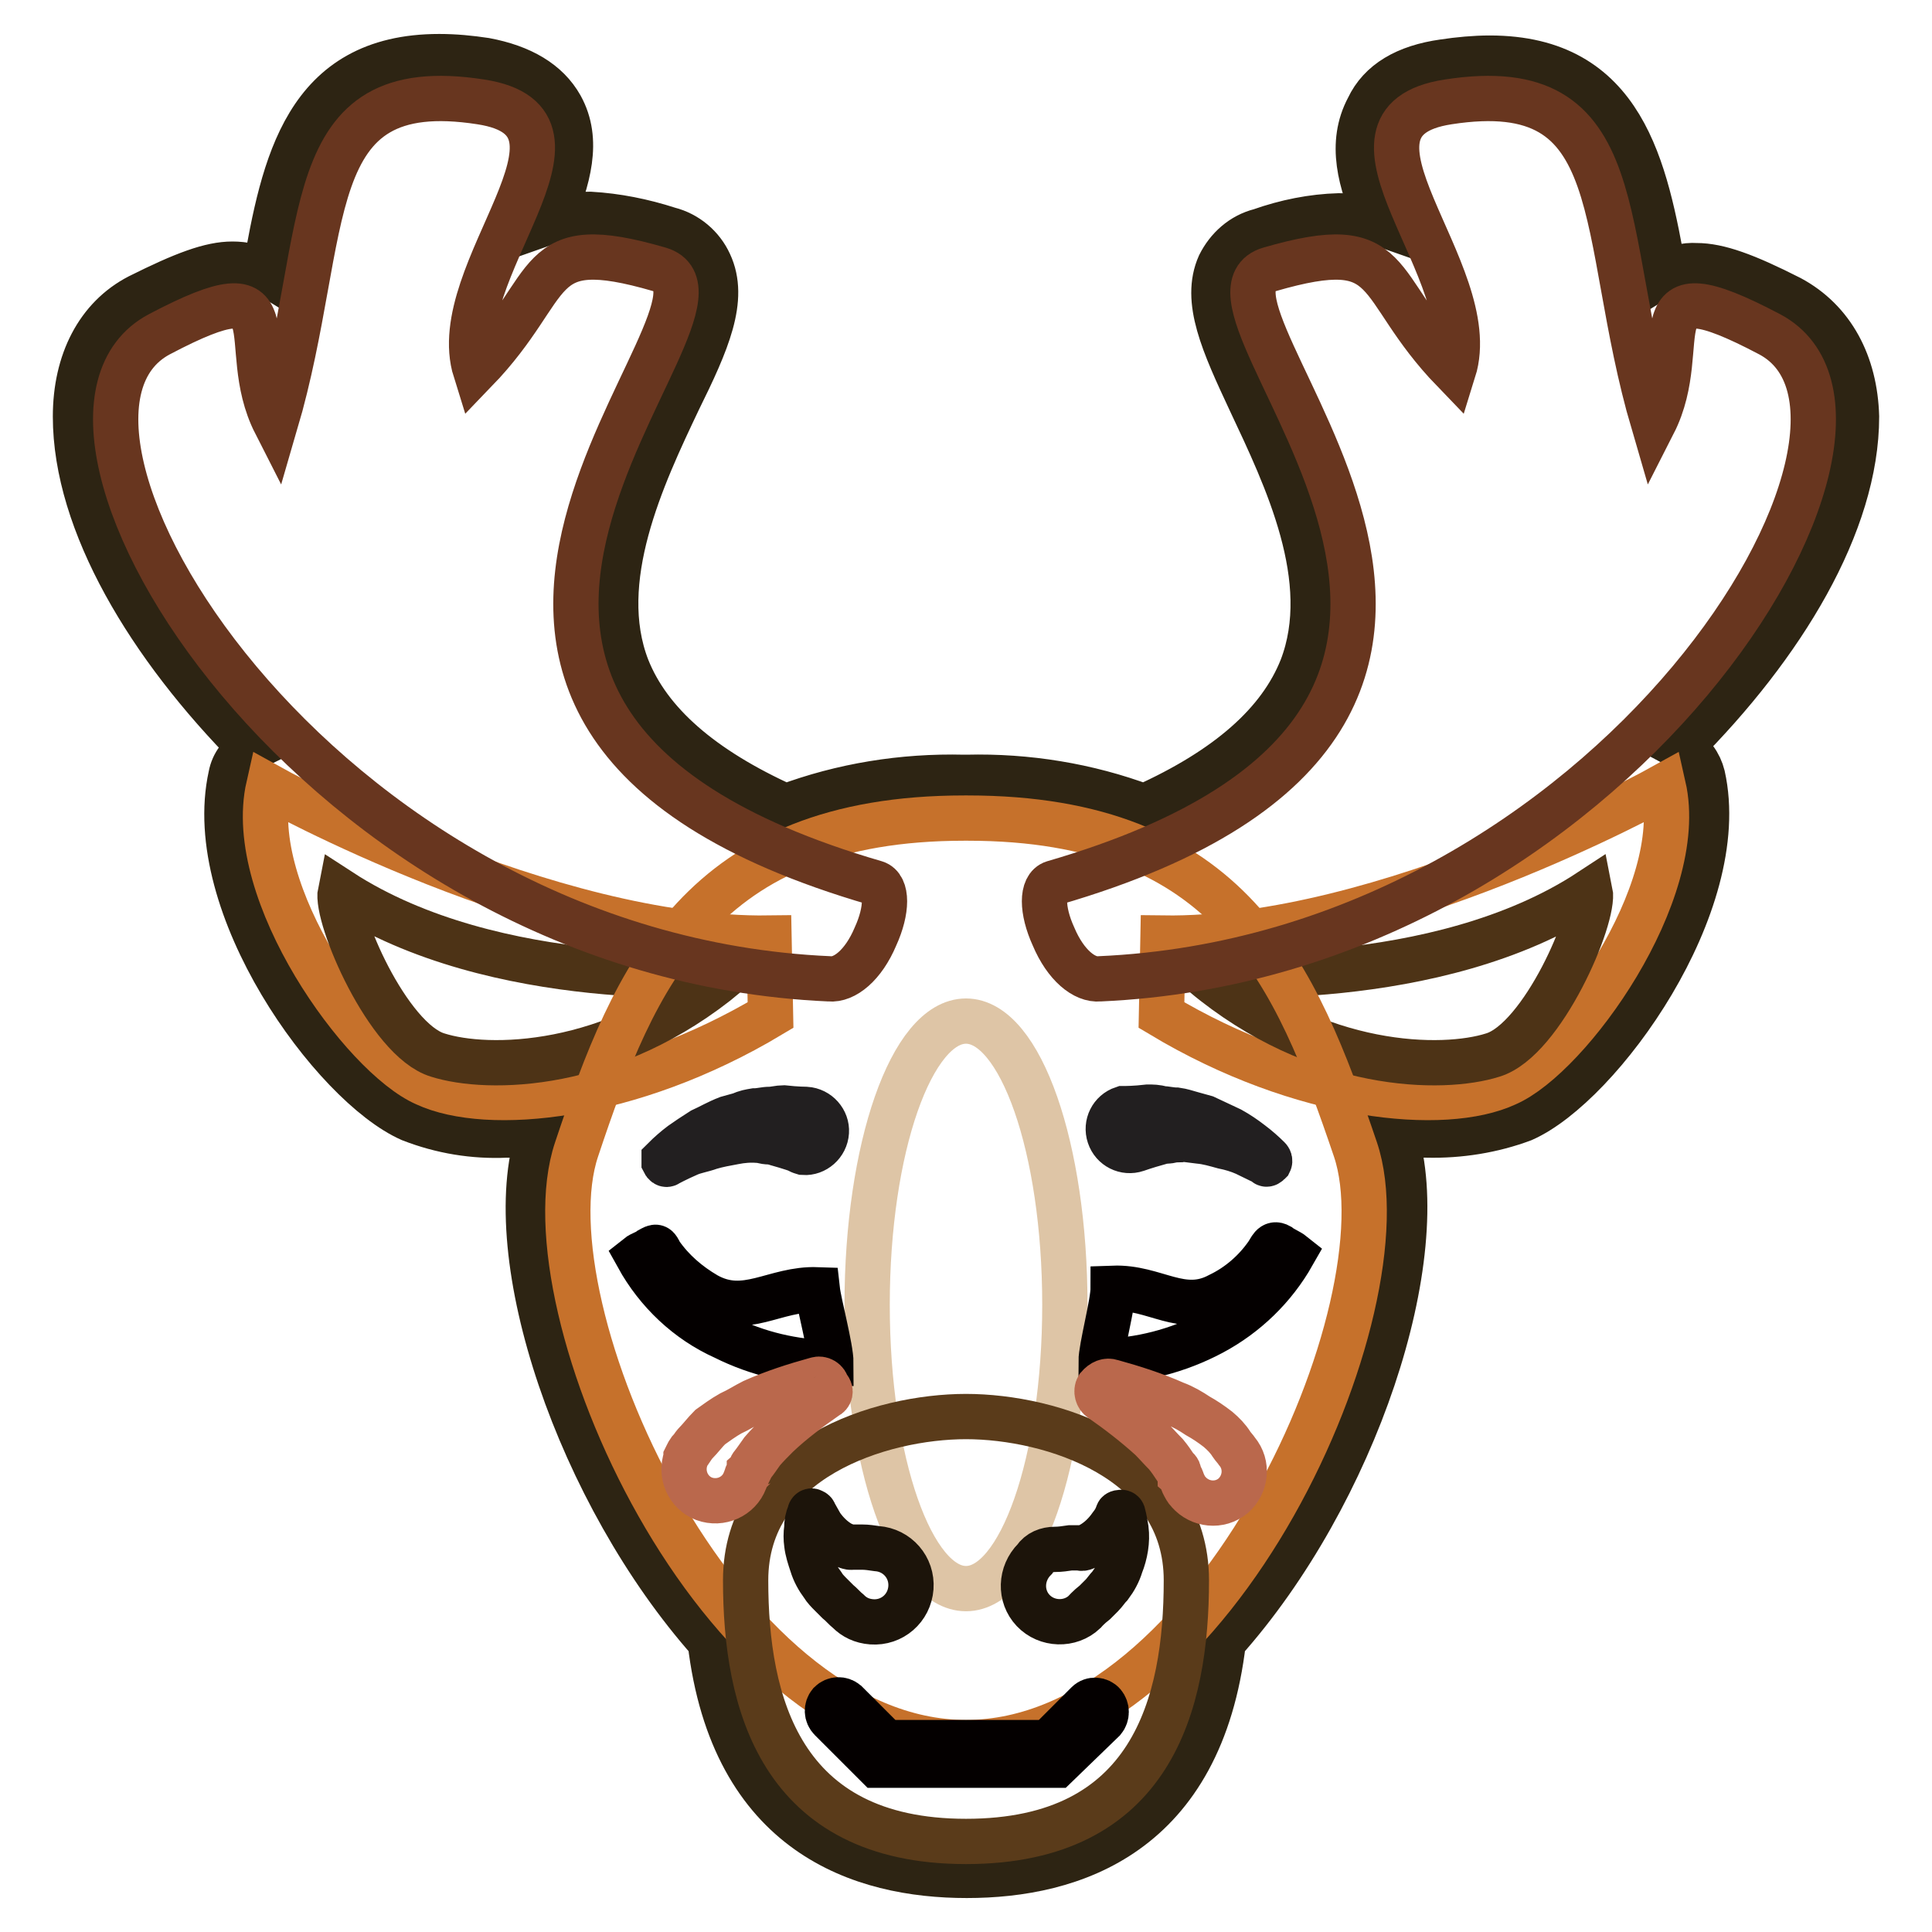 <?xml version="1.0" encoding="utf-8"?>
<!-- Svg Vector Icons : http://www.onlinewebfonts.com/icon -->
<!DOCTYPE svg PUBLIC "-//W3C//DTD SVG 1.1//EN" "http://www.w3.org/Graphics/SVG/1.1/DTD/svg11.dtd">
<svg version="1.1" xmlns="http://www.w3.org/2000/svg" xmlns:xlink="http://www.w3.org/1999/xlink" x="0px" y="0px" viewBox="0 0 256 256" enable-background="new 0 0 256 256" xml:space="preserve">
<g> <path stroke-width="6" fill-opacity="0" stroke="#2d2413"  d="M237.2,39.5c-5.9-3-9.5-4.3-12.4-4.3c-1.5-0.1-3,0.3-4.3,1.1c-2.5-14.1-5.4-28.6-23.1-28.6 c-2,0-4.1,0.2-6.1,0.5c-5,0.7-8.4,2.7-10,6.1c-2.5,4.7-1.1,9.8,1.3,15.2c-1.7-0.6-3.4-0.9-5.2-0.9c-3.5,0.1-7,0.8-10.4,2 c-2.4,0.6-4.3,2.3-5.4,4.5c-2.1,4.7,0.5,10.4,4.1,18.1c4.7,10,11.3,23.6,6.8,35.3c-2.9,7.3-9.8,13.4-20.9,18.4 c-7.5-2.8-15.5-4.1-23.5-3.9h-0.4c-8.1-0.2-16.1,1.1-23.6,3.9c-11.1-5-18.1-11.1-21-18.4c-4.5-11.6,2-25.4,6.8-35.5 c3.8-7.7,6.3-13.4,4.1-18.1c-1-2.2-3-3.9-5.4-4.5c-3.4-1.1-6.9-1.8-10.4-2c-1.8,0-3.5,0.3-5.2,0.9c2.3-5.6,3.8-10.7,1.3-15.2 c-1.8-3.2-5.2-5.2-10-6.1c-2-0.3-4-0.5-6.1-0.5c-17.7,0-20.6,14.3-23.1,28.6c-1.3-0.8-2.8-1.1-4.3-1.1c-2.9,0-6.4,1.3-12.4,4.3 C13,42.1,10,47.9,10,55.2c0,14.1,9.8,30.4,23.3,44c-1.4,0.7-2.4,2-2.7,3.6c-3.8,17.2,13.6,41,23.8,45.5c4.1,1.6,8.4,2.3,12.7,2.1 c1.4,0,2.9,0,4.3-0.2c-5.4,16.3,5.4,47.8,22.7,67.3c3,25.6,20.1,31,34,31c14,0,31-5.4,34-31c17.4-19.5,27.9-51,22.7-67.3 c1.4,0.1,2.9,0.2,4.3,0.2c4.3,0.1,8.7-0.6,12.7-2.1c10.2-4.5,27.6-28.5,23.8-45.5c-0.4-1.6-1.4-3-2.9-3.8 C236.2,85.5,246,69.4,246,55.2C245.8,48.2,242.8,42.5,237.2,39.5L237.2,39.5z"/> <path stroke-width="6" fill-opacity="0" stroke="#c6712b"  d="M154.1,124.3c29.5,0.4,66.3-20.1,66.3-20.1c3.2,14.1-12.5,35.8-20.8,39.4c-8.2,3.8-27,2.1-45.7-9.1 L154.1,124.3z"/> <path stroke-width="6" fill-opacity="0" stroke="#4d3316"  d="M210.7,118.1c0.7,3.4-6.3,19.7-12.9,21.7c-6.6,2.1-23.1,2-38.3-10.7C159.7,129,190.3,131.5,210.7,118.1z"/> <path stroke-width="6" fill-opacity="0" stroke="#c6712b"  d="M101.9,124.3c-29.5,0.4-66.3-20.1-66.3-20.1c-3.2,14.1,12.5,35.8,20.8,39.4c8.2,3.8,27,2.1,45.7-9.1 L101.9,124.3z"/> <path stroke-width="6" fill-opacity="0" stroke="#4d3316"  d="M45.1,118.1c-0.7,3.4,6.3,19.7,12.9,21.7c6.6,2.1,23.1,2,38.3-10.7C96.3,129,65.7,131.5,45.1,118.1z"/> <path stroke-width="6" fill-opacity="0" stroke="#c6712b"  d="M179.6,152.3c-7.9-23.3-16.5-43.9-51.4-43.9h-0.4c-34.9,0-43.7,20.8-51.4,43.9c-7,20.8,18.6,78.6,51.6,78.6 C161.1,230.9,186.6,173,179.6,152.3L179.6,152.3z"/> <path stroke-width="6" fill-opacity="0" stroke="#dec5a6"  d="M114.9,172.9c0,20.8,5.9,37.6,13.1,37.6s13.1-16.8,13.1-37.6c0-20.8-5.9-37.6-13.1-37.6 S114.9,152.1,114.9,172.9z"/> <path stroke-width="6" fill-opacity="0" stroke="#5a3b1a"  d="M98.8,209.4c0,16.1,4.5,34.6,29.2,34.6s29.2-18.3,29.2-34.6c0-16.1-17.9-21.7-29.2-21.7 C116.7,187.7,98.8,193.3,98.8,209.4L98.8,209.4z"/> <path stroke-width="6" fill-opacity="0" stroke="#1c140a"  d="M112.4,213.5c-0.5-0.4-0.9-0.9-1.4-1.3l-0.9-0.9c-0.4-0.4-0.8-0.8-1.1-1.3c-0.6-0.8-1.1-1.7-1.4-2.7 c-0.3-0.9-0.6-1.8-0.7-2.7c-0.1-0.7-0.1-1.4,0-2.1c0-0.7,0.1-1.3,0.4-2c0-0.2,0.2-0.4,0.4-0.2c0.1,0,0.2,0.1,0.2,0.2 c0,0,0.4,0.7,0.9,1.6c0.7,1,1.6,1.9,2.7,2.5c0.5,0.2,1.1,0.5,1.4,0.4h1.3c0.7,0,1.3,0.1,2,0.2c2.7,0.2,4.7,2.5,4.5,5.2 c-0.2,2.7-2.5,4.7-5.2,4.5C114.2,214.8,113.2,214.3,112.4,213.5L112.4,213.5z M139.8,205.3c0.7,0,1.3-0.1,2-0.2h1.3 c0.4,0.2,0.9-0.2,1.4-0.4c1.1-0.6,2-1.5,2.7-2.5c0.4-0.5,0.7-1,0.9-1.6c0-0.2,0.4-0.2,0.5-0.2c0.1,0,0.2,0.1,0.2,0.2 c0,0,0.2,0.7,0.4,2c0.2,1.6-0.1,3.3-0.7,4.8c-0.3,1-0.8,1.9-1.4,2.7c-0.4,0.4-0.7,0.9-1.1,1.3l-0.9,0.9c-0.9,0.7-1.4,1.3-1.4,1.3 c-1.9,1.8-5,1.7-6.8-0.2c-1.8-1.9-1.7-4.9,0.2-6.8C137.7,205.7,138.7,205.3,139.8,205.3L139.8,205.3z"/> <path stroke-width="6" fill-opacity="0" stroke="#040000"  d="M110.1,180.6c-4.9-0.1-9.7-1.2-14.1-3.4c-4.9-2.2-8.9-6-11.5-10.7c0.5-0.4,1.1-0.5,1.6-0.9 c0.9-0.5,0.9-0.5,1.4,0.5c1.6,2.3,3.7,4.1,6.1,5.5c5.2,2.9,9-0.9,14.7-0.7C108.5,172.7,110.1,178.6,110.1,180.6z M147.5,170.7 c5.6-0.2,9.1,3.6,14.1,0.9c2.5-1.2,4.7-3.1,6.3-5.4c0.5-0.7,0.7-1.6,1.6-1.1c0.5,0.4,1.3,0.7,1.8,1.1c-2.5,4.4-6.2,8-10.7,10.4 c-4.5,2.4-9.6,3.7-14.7,3.8C145.9,178.6,147.5,172.7,147.5,170.7L147.5,170.7z"/> <path stroke-width="6" fill-opacity="0" stroke="#221f20"  d="M105.8,152.4c0,0-1.1-0.4-2.9-0.9c-0.3-0.1-0.7-0.2-1.1-0.2c-0.4,0-0.9-0.2-1.3-0.2c-1.1-0.1-2.2,0-3.2,0.2 c-1.1,0.2-2.2,0.4-3.2,0.7c-1.1,0.4-2,0.5-2.9,0.9c-1.6,0.7-2.7,1.3-2.7,1.3c-0.2,0.2-0.4,0-0.5-0.2v-0.4c0.7-0.7,1.5-1.4,2.3-2 c0.7-0.5,1.6-1.1,2.7-1.8c1.1-0.5,2.1-1.1,3.4-1.6l1.8-0.5c0.6-0.3,1.2-0.4,1.8-0.5c0.7,0,1.3-0.2,2-0.2c0.5,0,1.3-0.2,1.8-0.2 c1.8,0.2,3,0.2,3,0.2c1.6,0.1,2.8,1.5,2.7,3c-0.1,1.6-1.5,2.8-3,2.7l0,0C106.2,152.6,106,152.6,105.8,152.4L105.8,152.4z  M149.1,146.9c0,0,1.3,0,3-0.2c0.6,0,1.2,0,1.8,0.2c0.5,0,1.3,0.2,2,0.2c0.7,0.1,1.3,0.3,2,0.5l1.8,0.5c1.1,0.5,2.3,1.1,3.4,1.6 c0.9,0.5,1.8,1.1,2.7,1.8c0.8,0.6,1.6,1.3,2.3,2c0.1,0.1,0.2,0.3,0.1,0.5c0,0,0,0-0.1,0.1c-0.2,0.2-0.4,0.2-0.4,0 c0,0-1.1-0.5-2.7-1.3c-0.9-0.4-1.9-0.7-2.9-0.9c-1.1-0.3-2.1-0.6-3.2-0.7l-1.6-0.2c-0.5,0-1.1-0.2-1.4,0c-0.4,0-0.9,0.2-1.3,0.2 c-0.4,0-0.7,0-1.1,0.2c-1.8,0.5-2.9,0.9-2.9,0.9c-1.5,0.5-3.1-0.3-3.6-1.8c-0.5-1.5,0.3-3.1,1.8-3.6H149.1z"/> <path stroke-width="6" fill-opacity="0" stroke="#040000"  d="M140,233.9h-23.8l-6.1-6.1c-0.6-0.6-0.6-1.5-0.1-2.1c0.6-0.6,1.5-0.6,2.1-0.1c0,0,0,0,0.1,0.1l5.2,5.2h21.5 l5.2-5.2c0.6-0.6,1.6-0.5,2.1,0.1c0.5,0.6,0.5,1.5,0,2.1L140,233.9z"/> <path stroke-width="6" fill-opacity="0" stroke="#ba684c"  d="M147.3,183.1c2.9,0.8,5.7,1.7,8.4,2.9c1.1,0.4,2.1,1,3,1.6c0.9,0.5,1.8,1.1,2.7,1.8c0.7,0.6,1.3,1.2,1.8,2 c0.2,0.3,0.5,0.6,0.7,0.9c1.5,1.8,1.2,4.4-0.5,5.9c-1.8,1.5-4.4,1.2-5.9-0.5c-0.3-0.3-0.5-0.7-0.7-1.1l-0.2-0.5 c0-0.1-0.1-0.3-0.2-0.4c0-0.2-0.2-0.4-0.2-0.5c0-0.2,0-0.4-0.4-0.7c-0.4-0.6-0.8-1.2-1.3-1.8c-0.7-0.7-1.3-1.4-2-2.1 c-2.1-1.9-4.3-3.6-6.6-5.2c-0.5-0.3-0.7-1.1-0.4-1.6c0,0,0,0,0,0C146.1,183.1,146.7,182.9,147.3,183.1L147.3,183.1z M109.6,185 c-2.3,1.6-4.6,3.3-6.6,5.2c-0.7,0.7-1.4,1.4-2,2.1c-0.5,0.7-0.9,1.3-1.3,1.8c-0.2,0.2-0.2,0.5-0.4,0.7c0,0.2-0.2,0.4-0.2,0.5 c-0.1,0.1-0.2,0.2-0.2,0.4l-0.2,0.5c-0.8,2.1-3.2,3.2-5.4,2.4c-2.1-0.8-3.2-3.2-2.4-5.4c0,0,0,0,0-0.1c0.2-0.4,0.4-0.9,0.7-1.1 c0.2-0.3,0.4-0.6,0.7-0.9c0.5-0.5,1.1-1.3,1.8-2c0.7-0.5,1.8-1.3,2.7-1.8c1.1-0.5,2-1.1,3-1.6c2.7-1.2,5.5-2.1,8.4-2.9 c0.6-0.2,1.3,0.2,1.4,0.9c0,0,0,0,0,0C110.3,184.3,109.9,184.9,109.6,185L109.6,185z"/> <path stroke-width="6" fill-opacity="0" stroke="#68361f"  d="M116,117c-78.1-22.7-14.3-77-28.6-81.3c-17.2-5-13.4,2-24.4,13.4c-4.1-13.1,18.3-32.9,0.7-35.6 C39.2,9.7,44,30.5,36.5,56.1c-5.4-10.6,3-21.5-15.4-11.8c-21.8,11.6,20.4,82.4,88.8,85.4c2,0.2,4.5-1.8,6.1-5.6 C117.6,120.6,117.6,117.5,116,117z M139.6,117c78.1-22.7,14.3-77,28.6-81.3c17.2-5,13.4,2,24.4,13.4c4.1-13.1-18.3-32.9-0.7-35.6 c24.5-3.8,19.7,17,27.2,42.6c5.4-10.6-3-21.5,15.4-11.8c21.8,11.6-20.4,82.4-88.8,85.4c-2,0.2-4.5-1.8-6.1-5.6 C138,120.6,138,117.5,139.6,117L139.6,117z"/></g>
</svg>